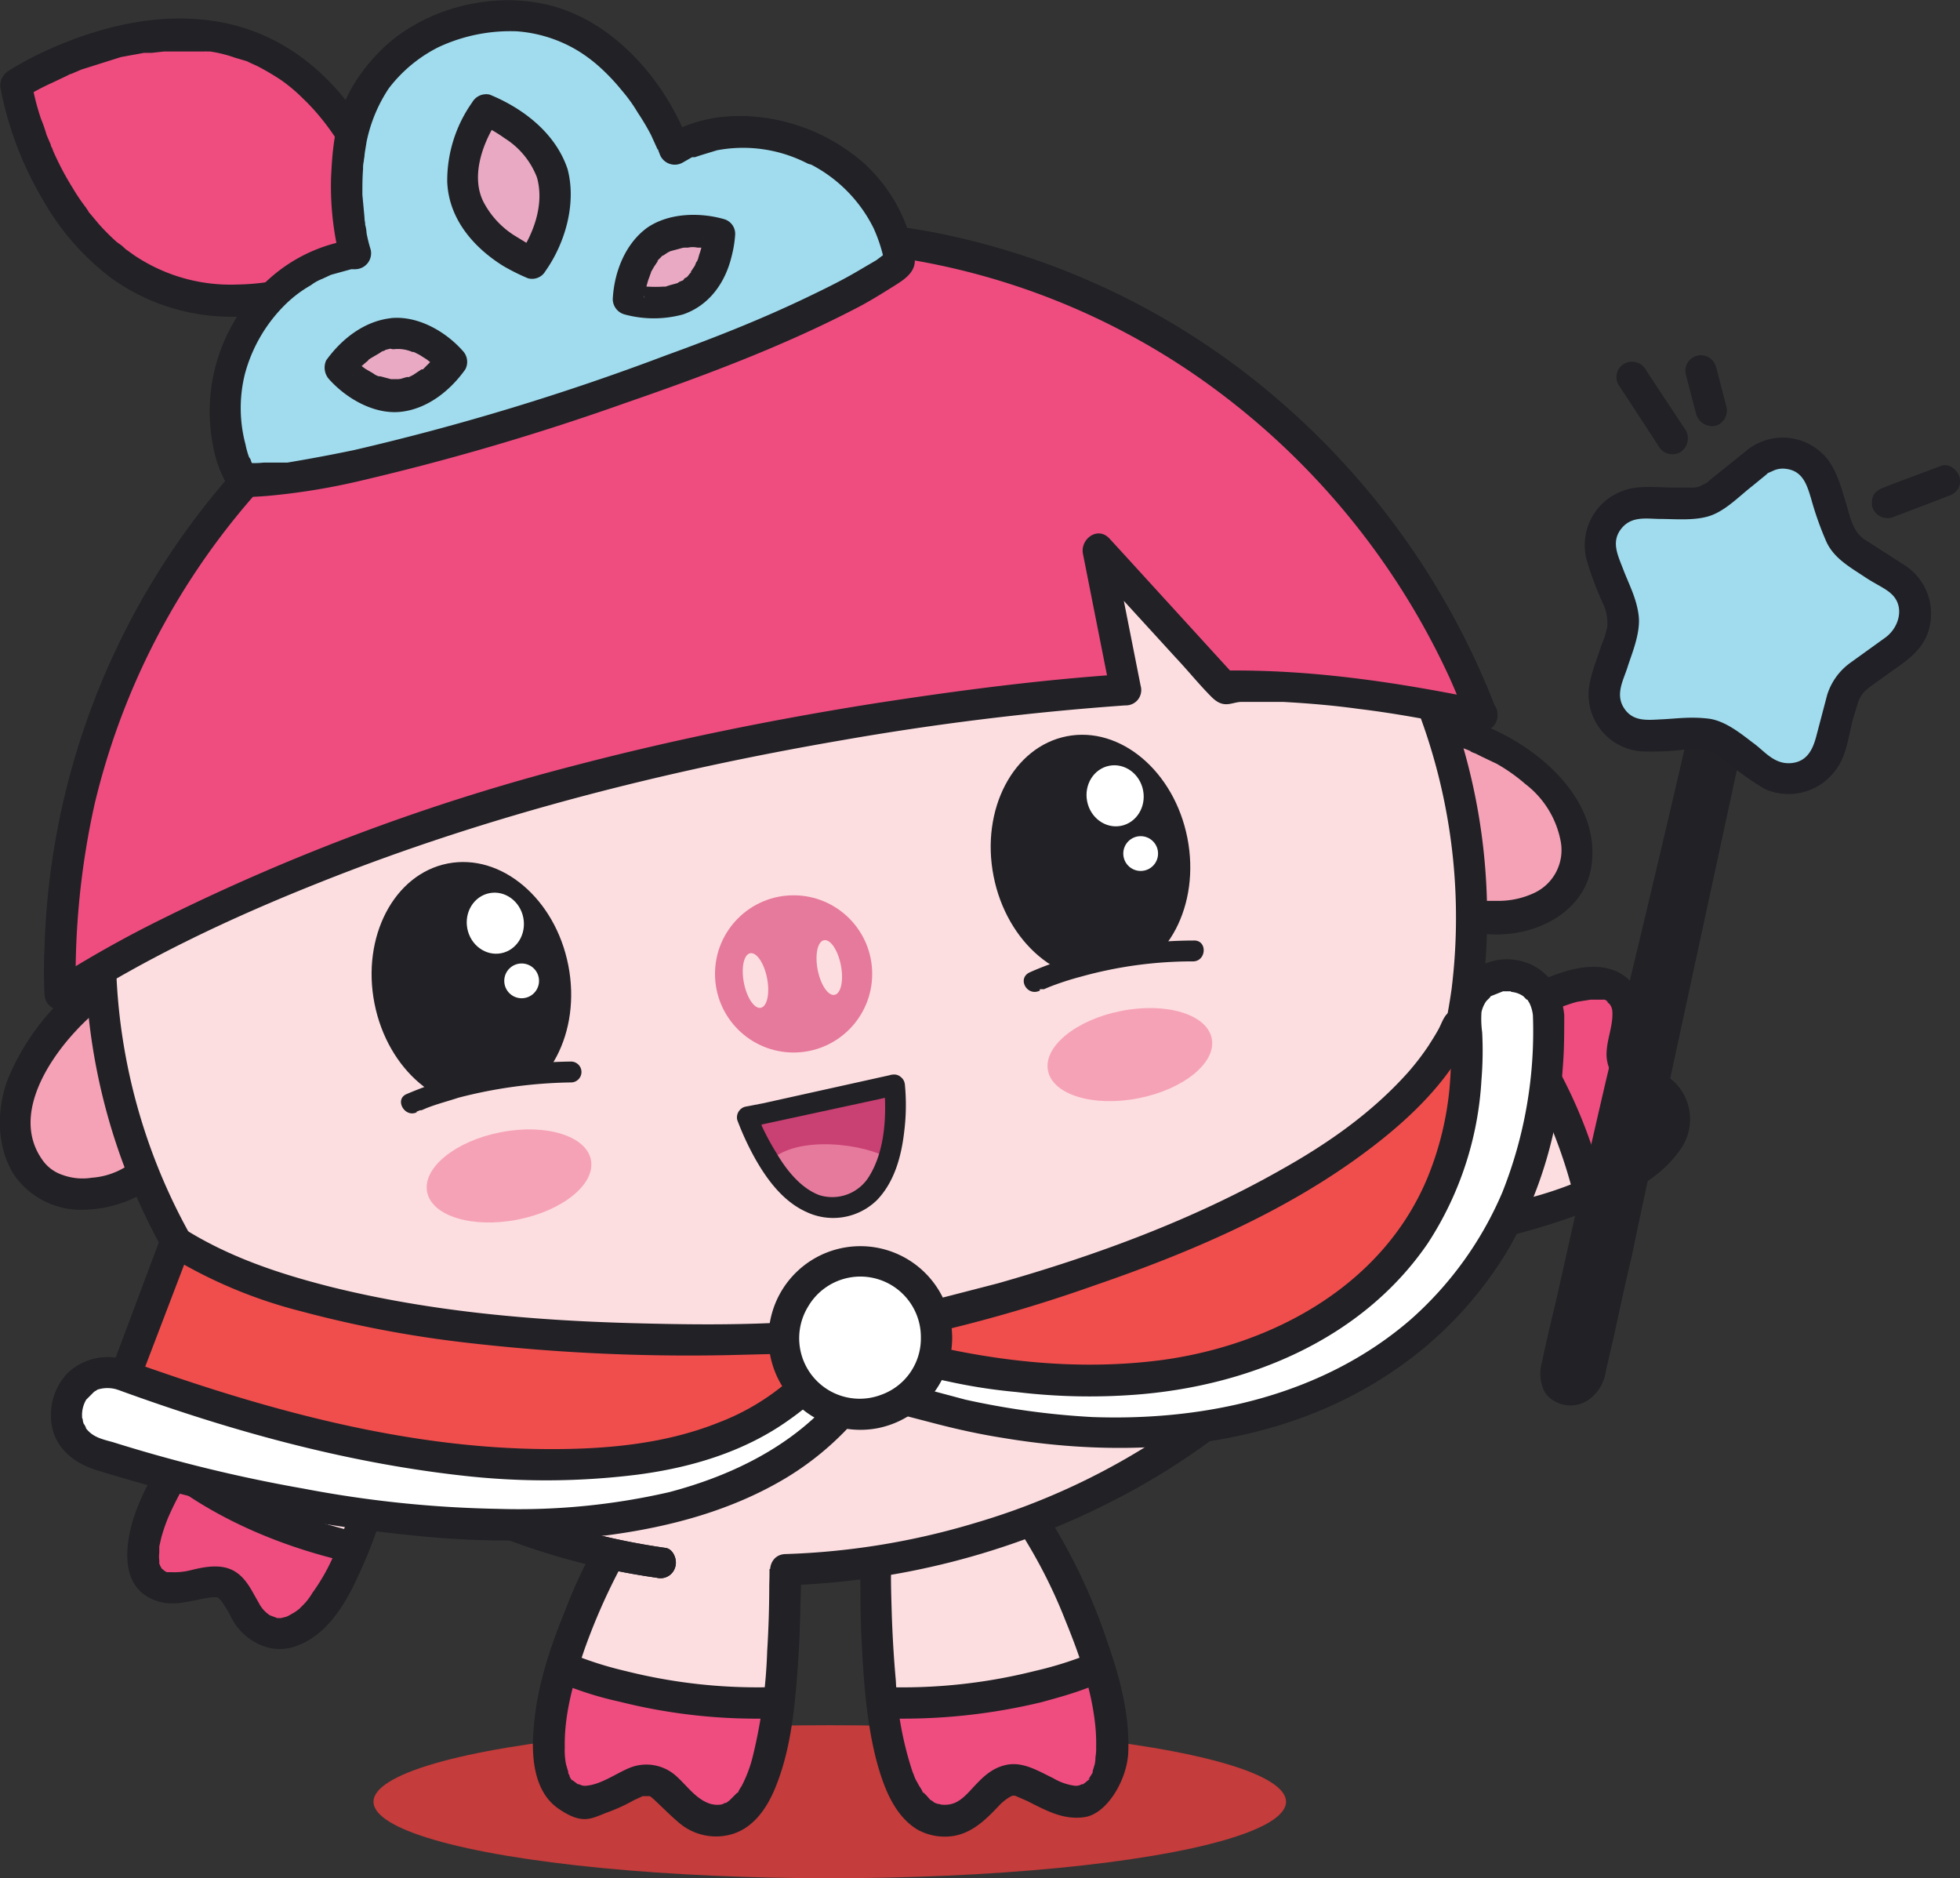 <?xml version="1.0" encoding="UTF-8"?> <svg xmlns="http://www.w3.org/2000/svg" viewBox="0 0 281.8 270"><rect x="0" y="0" width="281.8" height="270" fill="#333333" stroke="none"/><g id="Слой_2" data-name="Слой 2"><g id="Layer_1" data-name="Layer 1"><ellipse cx="119.3" cy="259" rx="65.6" ry="11" style="fill:#c43c3b"></ellipse><path d="M134.6,209.6c7.2-.8,11.9,6,14.2,9.7,10,16.7,15.2,37,7.1,39.5-3.9,1.1-8.1-3.6-10.9-2.9s-4.7,5.4-8.8,5.8c-8.4.6-10.4-15.3-10.4-37.5C125.8,218.7,127.4,210.4,134.6,209.6Z" style="fill:#fcdee0"></path><path d="M135,261.6h-1.1c-4-1.5-6.1-7.6-7.2-16.7a75.2,75.2,0,0,0,31.1-5h.1c2.5,8.1,2.8,15-.1,17.9h-.1l-.4.3-.4.3h-.2l-.8.4c-3.9,1.1-8.1-3.6-10.9-2.9s-4.7,5.4-8.8,5.8H135Z" style="fill:#ef4d7f"></path><path d="M126.7,247a84.8,84.8,0,0,0,23-2.3c2.2-.6,4.4-1.2,6.5-2l1.7-.6c.4-.2,1.7-.7.6-.3a2.3,2.3,0,0,0,1.6-2.7,2.3,2.3,0,0,0-2.8-1.6l-.7.3c1-.4.4-.2.2-.1l-1.6.6a51.7,51.7,0,0,1-6.4,1.9,78,78,0,0,1-22.1,2.3c-2.9-.1-2.8,4.4,0,4.5Z" style="fill:#212126"></path><path d="M134.6,211.9c4.6-.5,8.2,2.7,10.7,6.2a73.5,73.5,0,0,1,7.9,14.9c2,4.9,3.8,10,4.3,15.3a25.3,25.3,0,0,1,.1,2.8,7.6,7.6,0,0,1-.1,1.5,4.6,4.6,0,0,1-.1,1l-.3,1v.2l-.3.5-.2.3c-.3.5.4-.3,0,.2l-.4.3c-.3.4.3-.1-.1.1l-.4.3c-.5.3.4-.1-.2,0a1.6,1.6,0,0,1-1,.2,8.2,8.2,0,0,1-3.1-1.1c-2.1-1-4.3-2.4-6.7-1.9s-3.8,2.2-5.3,3.8-2.5,2.1-4.3,1.9c.7.1-.2-.1-.3-.1s-.6-.3-.1,0l-.4-.2c-.1-.1-.8-.6-.4-.2l-.7-.8-.4-.4h-.1a4.1,4.1,0,0,0-.5-.9l-.5-.9c-.3-.6-.2-.5-.5-1.2a48.8,48.8,0,0,1-2.4-13.1c-.3-3.3-.5-6.7-.6-10.1s-.2-6.4.1-9.6,1.7-9.3,6.4-9.9a2.3,2.3,0,0,0,2.2-2.3c0-1.1-1-2.4-2.2-2.2a10.5,10.5,0,0,0-7.1,3.5,16.2,16.2,0,0,0-3.3,7,39.4,39.4,0,0,0-.6,7.7c0,3.5,0,7,.2,10.5.3,5.7.7,11.6,2.2,17.2,1,3.6,2.5,7.6,5.8,9.6a8.1,8.1,0,0,0,5.3.9c2.7-.5,4.6-2.4,6.4-4.3a6.8,6.8,0,0,1,1.8-1.4.9.9,0,0,1,.7,0l1.6.7c2.6,1.3,5.2,2.8,8.3,2.3s5.9-5.1,6.2-9c.3-5.5-1.2-11.1-3-16.2a82.8,82.8,0,0,0-9.4-19.4c-3.4-5-8.6-9.7-15.1-9.1a2.3,2.3,0,1,0,0,4.5Z" style="fill:#212126"></path><path d="M104.1,209.6c-7.2-.8-12,6-14.2,9.7-10,16.6-15.2,37-7.1,39.5,3.9,1.1,8.1-3.6,10.9-2.9s4.7,5.4,8.8,5.8c8.3.6,10.4-15.3,10.4-37.5C112.9,218.7,111.3,210.4,104.1,209.6Z" style="fill:#fcdee0"></path><path d="M103.7,261.6h1.1c3.9-1.5,6.1-7.6,7.1-16.7a74.9,74.9,0,0,1-31-5h-.1c-2.5,8.2-2.8,15.1,0,18H81l.4.3.4.3H82l.8.4c3.9,1.1,8.1-3.6,10.9-2.9s4.7,5.4,8.8,5.8h1.2Z" style="fill:#ef4d7f"></path><path d="M111.9,242.5a77.7,77.7,0,0,1-22-2.3,50.3,50.3,0,0,1-6.3-1.9l-1.7-.6c-.1,0-.6-.2-.1,0l-.4-.2a2.3,2.3,0,0,0-2.8,1.5,2.2,2.2,0,0,0,1.6,2.8c-1.1-.4.2.1.6.3l1.7.6a48.4,48.4,0,0,0,6.5,1.9,80.8,80.8,0,0,0,22.9,2.4c2.9-.1,2.9-4.6,0-4.5Z" style="fill:#212126"></path><path d="M104.1,207.4c-6-.6-10.8,3.3-14.1,7.8a72.3,72.3,0,0,0-8.7,16.2c-2.3,5.6-4.2,11.4-4.6,17.4-.3,3.9.1,8.8,3.6,11.2s4.7,1.4,7.1.5a24.8,24.8,0,0,0,3.7-1.7l1.3-.6h.9c-.2-.1-.2,0,.1,0s3.1,3,4.7,4.2a8.2,8.2,0,0,0,6.6,1.4c3.7-.8,5.8-4.2,7-7.4,1.9-4.9,2.5-10.3,2.9-15.5s.4-7.4.5-11.1a67.8,67.8,0,0,0-.3-10.1,18,18,0,0,0-2.9-7.8,10.9,10.9,0,0,0-7.8-4.4c-1.2-.2-2.2,1.1-2.2,2.2a2.3,2.3,0,0,0,2.2,2.3c4.2.5,5.7,4.9,6.3,8.6a56.7,56.7,0,0,1,.2,7.2q0,4.8-.3,9.6a73.2,73.2,0,0,1-2,14.8,19.1,19.1,0,0,1-1.7,4.6,4.1,4.1,0,0,0-.5.9H106l-.4.4-.6.6c-.4.4.4-.2-.1.1l-.4.3-.4.2c.5-.3,0-.1-.1,0s-1,.2-.3.1a3.6,3.6,0,0,1-2.1-.3c-1.8-.8-3-2.6-4.5-3.9a6.4,6.4,0,0,0-6.5-1.1c-2,.8-4.1,2.4-6.3,2.6a1.6,1.6,0,0,1-1-.2c-.6-.1.3.3-.2,0l-.4-.3h0l-.4-.3h-.1l-.3-.5c0-.2-.1-.3-.2-.5v-.2l-.3-1a10.1,10.1,0,0,1-.2-2.5c-.1-4.8,1.3-9.6,2.8-14a87.8,87.8,0,0,1,8.6-17.7c2.6-4,6.4-8,11.6-7.5a2.3,2.3,0,1,0,0-4.5Z" style="fill:#212126"></path><path d="M21.8,167.6c-4.1,4.7-16.2,6.8-19-2.5-3.5-11.8,11.1-22.7,11.1-22.7Z" style="fill:#f6a2b6"></path><path d="M210,130.7c5.6,2.8,17.7.2,16.7-9.5-1.2-12.3-18.8-16.8-18.8-16.8Z" style="fill:#f6a2b6"></path><path d="M12.7,140.5A34.1,34.1,0,0,0,1.1,155.2c-1.6,4.3-1.6,9.5.8,13.5a11.7,11.7,0,0,0,10.2,5.2c4-.1,8.5-1.6,11.3-4.7s-1.2-5.4-3.2-3.2a10.7,10.7,0,0,1-7,3.3,8.4,8.4,0,0,1-4.2-.4,5.7,5.7,0,0,1-3-2.3c-4.2-6.1.7-13.9,4.9-18.4,1-1.1,2-2,3.1-3l1-.8h0a2.3,2.3,0,0,0,.8-3.1,2.2,2.2,0,0,0-3.1-.8Z" style="fill:#212126"></path><path d="M207.3,106.6a29.6,29.6,0,0,1,4.2,1.4c-.4-.1.5.3.6.3l1,.5,2.1,1a25,25,0,0,1,4.1,2.9,13.5,13.5,0,0,1,5.1,8.3,6.8,6.8,0,0,1-3.9,7.4,12.1,12.1,0,0,1-4.9,1.1h-2.3l-1.3-.3h-.4c-.3-.1-.3-.1-.1-.1h-.4a2.2,2.2,0,0,0-3,.8,2.3,2.3,0,0,0,.8,3.1c7.1,3.4,18.6.2,19.9-8.5s-6.2-15.9-13.6-19.4a42.2,42.2,0,0,0-6.7-2.6c-2.8-.7-4,3.6-1.2,4.4Z" style="fill:#212126"></path><path d="M201.9,158.7c11.8-12.2,27.5-21.5,31.5-15.3,1.9,3-1.1,7.7.1,9.8s5.7,2.7,6.9,6c2.6,6.9-9.8,13.6-28.7,17.6-4.1.8-13.4.7-16-4.5S199.3,161.4,201.9,158.7Z" style="fill:#fcdee0"></path><path d="M233.4,143.4c1.9,3-1.1,7.7.1,9.8s5.7,2.7,6.9,6-3,9-11.9,12.6v-.2a70.2,70.2,0,0,0-11.7-25.2C224.3,141.6,231,139.6,233.4,143.4Z" style="fill:#ef4d7f"></path><path d="M230.7,171.2a70.4,70.4,0,0,0-12.4-26.4,2.1,2.1,0,0,0-3.1,0,2.2,2.2,0,0,0,0,3.2h0l.5.7,1.2,1.7c1.1,1.7,2.2,3.6,3.2,5.4a71,71,0,0,1,6.3,16.6c.6,2.8,5,1.6,4.3-1.2Z" style="fill:#212126"></path><path d="M203.5,160.3a80,80,0,0,1,12.1-10.4c3.4-2.4,7.1-4.8,11.2-5.9l1.9-.3h1.9c.5.2-.4-.2.1,0s.6.5.3.2.6.7.3.3a1.9,1.9,0,0,1,.5,1c.2,2-.7,4-.8,5.9a5.5,5.5,0,0,0,2.9,5.3c1.2.9,3,1.4,4,2.7a1.9,1.9,0,0,1,.5.9c0,.1.2.8.1.5v.6c0,.5.1-.4,0,0a.9.9,0,0,1-.1.5c0,.2-.1.3-.1.4s.1-.3,0,0-.3.5-.4.8l-1.1,1.3a17.1,17.1,0,0,1-4,2.9,55.3,55.3,0,0,1-12.9,5.2c-2.9.8-5.7,1.5-8.6,2.1a21.9,21.9,0,0,1-4.6.4c-3.1-.1-8.8-.8-9.3-4.5-.2-1.7,1.1-3.9,2.1-5.4a45.1,45.1,0,0,1,4-4.7c2-2.1-1.2-5.3-3.2-3.2s-6.5,7.1-7.2,11.6,3.3,8.7,8,10a29.3,29.3,0,0,0,13.5-.3,91.3,91.3,0,0,0,16.8-5.4c3.7-1.7,7.6-3.9,10-7.3a7.5,7.5,0,0,0-.5-9.8c-1.5-1.5-3.8-2.1-5.1-3.5s-.3-.1-.3-.4v-.9c.1-1.2.5-2.5.7-3.8.5-4.4-2.1-7.9-6.6-8.1s-9.7,2.6-13.6,5a85,85,0,0,0-15.7,12.9C198.3,159.2,201.5,162.4,203.5,160.3Z" style="fill:#212126"></path><path d="M37.4,196c-12,12-21.1,27.8-14.8,31.7,3,1.8,7.6-1.3,9.8,0s2.7,5.6,6.1,6.8c6.9,2.5,13.4-10,17.1-29,.8-4.1.6-13.4-4.7-15.9S40.1,193.3,37.4,196Z" style="fill:#fcdee0"></path><path d="M22.6,227.7c3,1.8,7.6-1.3,9.8,0s2.7,5.6,6.1,6.8,8.9-3.2,12.4-12.1h-.2A69,69,0,0,1,25.3,211C20.6,218.6,18.7,225.3,22.6,227.7Z" style="fill:#ef4d7f"></path><path d="M51.5,220.3c-8.9-2.1-17.8-5.7-25.1-11.2-.9-.8-2.5-.2-3.1.8a2.4,2.4,0,0,0,.8,3c7.6,5.8,16.9,9.6,26.2,11.7,2.8.6,4-3.7,1.2-4.3Z" style="fill:#212126"></path><path d="M35.8,194.4a92.6,92.6,0,0,0-11.6,14.1c-2.5,3.8-5,8.2-5.7,12.7s.4,8,4.6,9.1c2.5.6,4.9-.4,7.4-.7h.8c.3.1-.3-.2.2.2l.3.3a17.6,17.6,0,0,1,1.4,2.3,8.4,8.4,0,0,0,5.2,4.4,6.9,6.9,0,0,0,4.5-.3c3.6-1.4,6-4.8,7.7-8.1a73,73,0,0,0,5.7-15.6c1.2-4.8,2.3-9.6,1.7-14.5s-2.9-10.9-8.6-11.4-10.2,4.1-13.6,7.5,1.1,5.2,3.2,3.2,5.7-5.7,9.3-6.2a3.5,3.5,0,0,1,3.3,1.6,10.8,10.8,0,0,1,1.8,5c.7,4.2,0,7.4-1,11.4A72.9,72.9,0,0,1,47.8,224a28.2,28.2,0,0,1-2.9,5,8.3,8.3,0,0,1-1.2,1.6l-.7.7-.4.3h0l-.3.2-.7.4-.4.2-.8.2H40c-.6,0,.2.1-.4-.1l-.8-.3a4.6,4.6,0,0,1-1.6-1.8c-1-1.7-1.8-3.6-3.6-4.6s-4.1-.6-6.1-.1a9.6,9.6,0,0,1-2.9.3H24c-.1,0-.8-.5-.3-.1s-.3-.3-.4-.4,0,0,0,.1l-.2-.4c-.1-.1-.2-.5,0,0s-.1-.3-.2-.4v-.5a4.1,4.1,0,0,1,0-1.1v-.9l.3-1.3a24.7,24.7,0,0,1,1-2.9,45.5,45.5,0,0,1,3.5-6.5A76.1,76.1,0,0,1,39,197.6C41,195.5,37.9,192.3,35.8,194.4Z" style="fill:#212126"></path><ellipse cx="112.9" cy="134.2" rx="98.8" ry="91.1" transform="translate(-23.7 24.2) rotate(-11.1)" style="fill:#fcdee0"></ellipse><path d="M95.6,222.5A99,99,0,0,1,51,204.3a2.3,2.3,0,0,0-3.1.8,2.5,2.5,0,0,0,.8,3.1,101.5,101.5,0,0,0,45.7,18.6,2.2,2.2,0,0,0,2.7-1.6c.3-1-.3-2.6-1.5-2.7Z" style="fill:#212126"></path><path d="M2.3,12.2s8.2,48.8,55.4,24C43.6-15.2,2.3,12.2,2.3,12.2Z" style="fill:#ef4d7f"></path><circle cx="114.1" cy="140" r="11.3" style="fill:#e67a9c"></circle><ellipse cx="109" cy="141" rx="1.7" ry="4" transform="matrix(0.98, -0.19, 0.19, 0.98, -24.99, 23.48)" style="fill:#fcdee0"></ellipse><ellipse cx="119.3" cy="139" rx="1.7" ry="4" transform="translate(-24.4 25.4) rotate(-11)" style="fill:#fcdee0"></ellipse><path d="M39.4,194a84.1,84.1,0,0,1-22.1-67.9c3.1-23.1,15.9-44,33.9-58.5a104.5,104.5,0,0,1,78.5-21.7c22.2,3,43.2,13.4,58.2,30.1a83.6,83.6,0,0,1,20.8,66.2,91.2,91.2,0,0,1-2.1,10.4c-.7,2.8,3.6,4,4.4,1.2a87.8,87.8,0,0,0-14.5-74.4c-13.7-18.3-33.9-30.9-56.1-36.1A108.7,108.7,0,0,0,55.8,58.7c-20.4,13.7-36,34.6-41.4,58.7a87.9,87.9,0,0,0,15.5,72.2q3,3.9,6.3,7.5c2,2.1,5.2-1,3.2-3.1Z" style="fill:#212126"></path><path d="M95.6,222.5A99,99,0,0,1,51,204.3a2.3,2.3,0,0,0-3.1.8,2.5,2.5,0,0,0,.8,3.1,101.5,101.5,0,0,0,45.7,18.6,2.2,2.2,0,0,0,2.7-1.6c.3-1-.3-2.6-1.5-2.7Z" style="fill:#212126"></path><path d="M213.1,102.8c-7.2-1.4-20.3-4.4-37.3-4.2L157.9,79l3.9,20.2a418,418,0,0,0-54.1,7.4c-55.6,10.9-88.5,29.6-99.1,36.3h0A106,106,0,0,1,51.7,54.3a102,102,0,0,1,28.7-15,111,111,0,0,1,13.5-3.5A93.1,93.1,0,0,1,107.7,34h0a101.7,101.7,0,0,1,32.2,3C172.7,45.3,200.6,70.1,213.1,102.8Z" style="fill:#ef4d7f"></path><path d="M213.7,100.7c-12.6-2.6-25.1-4.5-37.9-4.3l1.6.6L161.7,79.8l-2.2-2.4c-1.7-1.8-4.2.1-3.8,2.2l4,20.2,2.1-2.9c-12.2.8-24.4,2.4-36.6,4.3-14.4,2.3-28.7,5.2-42.8,8.9a304.5,304.5,0,0,0-59.1,22A163.7,163.7,0,0,0,7.5,141l3.4,1.9a114,114,0,0,1,2.7-27.3A103.6,103.6,0,0,1,124.8,36.5a102.1,102.1,0,0,1,50.9,20.2,107.4,107.4,0,0,1,32.7,40.7c.9,2,1.7,4,2.5,6a2.2,2.2,0,0,0,2.8,1.6,2.2,2.2,0,0,0,1.5-2.8,111.3,111.3,0,0,0-31.5-44.8,107.1,107.1,0,0,0-50-24.1A107.9,107.9,0,0,0,6.4,136.2c-.1,2.2-.1,4.5,0,6.7a2.3,2.3,0,0,0,3.4,2c11.3-7.3,23.7-13.1,36.3-18.1,24.1-9.6,49.4-16,75-20.4a400.1,400.1,0,0,1,40.7-5,2.2,2.2,0,0,0,2.2-2.8l-4-20.2-3.7,2.2,12.8,14c1.7,1.8,3.3,3.8,5.1,5.6s2.9.7,4.3.7h6c3.6.2,7.2.5,10.8,1,5.8.7,11.5,1.8,17.2,3C215.3,105.6,216.5,101.3,213.7,100.7Z" style="fill:#212126"></path><path d="M.1,12.8a49.7,49.7,0,0,0,6,15.8,36.8,36.8,0,0,0,9.8,11.3A29.5,29.5,0,0,0,32,45.5c9.4.4,18.6-3,26.8-7.3a2.4,2.4,0,0,0,1.1-2.6C56.1,22,48.4,7.4,33.6,3.6c-9.1-2.3-18.7-.1-27,3.7a46.3,46.3,0,0,0-5.4,2.9c-2.4,1.6-.2,5.5,2.2,3.9a32.3,32.3,0,0,1,4.1-2.2l2.1-1,.6-.3c.4-.2-.4.2.1,0l1.4-.6,5.7-1.8,3.3-.6h1.1l1.8-.2h6c.4.1-.5-.1.1,0h.5a19,19,0,0,1,3.6.9l1.7.5.4.2,1.1.5a37.9,37.9,0,0,1,3.4,2,23.8,23.8,0,0,1,3.1,2.6c6.2,5.9,9.7,14.4,12,22.6l1-2.5c-6.9,3.6-14.7,6.6-22.4,6.7a24.8,24.8,0,0,1-14.8-4.2l-1.4-1c.4.3-.3-.3-.4-.4l-.7-.5a31.9,31.9,0,0,1-2.6-2.6l-1-1.2-.6-.7c.4.4-.1-.2-.2-.4a27.5,27.5,0,0,1-1.9-2.8,41.4,41.4,0,0,1-2.9-5.5c0-.1-.3-.8-.2-.4s-.1-.3-.1-.4l-.6-1.4a20.9,20.9,0,0,0-.8-2.3,35.3,35.3,0,0,1-1.4-5.6A2.3,2.3,0,0,0,1.7,10,2.4,2.4,0,0,0,.1,12.8Z" style="fill:#212126"></path><ellipse cx="67.8" cy="141.5" rx="14.2" ry="17.7" transform="translate(-26 15.7) rotate(-11.1)" style="fill:#212126"></ellipse><ellipse cx="73.2" cy="169.1" rx="12" ry="6.4" transform="translate(-31.2 17.2) rotate(-11.1)" style="fill:#f6a2b6"></ellipse><ellipse cx="71.2" cy="132.7" rx="4.1" ry="4.4" transform="translate(-24.2 16.2) rotate(-11.1)" style="fill:#fff"></ellipse><circle cx="75" cy="141" r="2.5" style="fill:#fff"></circle><rect x="56.5" y="154.9" width="31.4" height="7.6" transform="translate(-29.2 16.8) rotate(-11.1)" style="fill:#fcdee0"></rect><path d="M59.2,158.5s9.2-4.4,22.9-4.5" style="fill:#c7a9d0"></path><path d="M59.9,159.8l.5-.2h.2l.7-.3c1.5-.6,3.1-1,4.6-1.5a68,68,0,0,1,16.2-2.2,1.5,1.5,0,0,0,0-3,69.6,69.6,0,0,0-17,2.3,59.8,59.8,0,0,0-6.7,2.4c-1.7.8-.2,3.4,1.5,2.6Z" style="fill:#212126"></path><ellipse cx="156.8" cy="123.2" rx="14.2" ry="17.7" transform="translate(-20.8 32.5) rotate(-11.1)" style="fill:#212126"></ellipse><circle cx="164" cy="122.7" r="2.5" style="fill:#fff"></circle><ellipse cx="162.4" cy="151.6" rx="12" ry="6.4" transform="translate(-26.1 34.1) rotate(-11.1)" style="fill:#f6a2b6"></ellipse><ellipse cx="160.3" cy="114.4" rx="4.1" ry="4.4" transform="translate(-19 33) rotate(-11.1)" style="fill:#fff"></ellipse><rect x="145.7" y="137.4" width="31.4" height="7.6" transform="translate(-24.1 33.7) rotate(-11.1)" style="fill:#fcdee0"></rect><path d="M148.7,140.9a58.3,58.3,0,0,1,22.9-4.4" style="fill:#c7a9d0"></path><path d="M149.5,142.2h.4c.3-.2-.2,0-.1,0h.3l.7-.3a41.1,41.1,0,0,1,4.6-1.5,59.7,59.7,0,0,1,16.2-2.2c1.9-.1,2-3.1,0-3a65.7,65.7,0,0,0-17,2.3,39.7,39.7,0,0,0-6.6,2.3c-1.8.9-.3,3.5,1.5,2.6Z" style="fill:#212126"></path><path d="M200.6,168.5a96.1,96.1,0,0,1-24.2,31,99.6,99.6,0,0,1-36.1,19.4,106.1,106.1,0,0,1-27.4,4.5c-2.9.1-2.9,4.6,0,4.5a110.3,110.3,0,0,0,46.4-11.8,100.4,100.4,0,0,0,45.2-45.3c1.3-2.6-2.6-4.9-3.9-2.3Z" style="fill:#212126"></path><path d="M118.2,21.4c-11.3-5.7-20.2,0-20.2,0S89.2-2.8,67.6,3.2C44.4,9.5,52.1,36.7,52.1,36.7s-10.6.8-16.2,12.1,0,20.3,0,20.3c15.4,1.3,82.8-21.1,94.5-31.5C130.4,37.6,129.6,27.1,118.2,21.4Z" style="fill:#a0dced"></path><path d="M118.3,19.5c-6.7-3.3-15.8-4.2-22.5,0l3.3,1.3C95.7,11.4,87.6,2.1,77.3.4,69.3-1,60,1.7,54.3,7.7S47.9,19,47.6,25.5a42.7,42.7,0,0,0,1.3,11.8l2.2-2.9A22.8,22.8,0,0,0,38.8,40a25.5,25.5,0,0,0-8.2,23.9,17.2,17.2,0,0,0,2.3,6.2c1,1.7,3.7,1.3,5.4,1.2a95,95,0,0,0,14-2.3A353.9,353.9,0,0,0,90,57.9c11.3-3.9,22.8-8.2,33.5-13.8,1.7-.9,3.3-1.9,4.9-2.9s3.4-2.1,3.1-4.2a23.1,23.1,0,0,0-7.7-13.9,29,29,0,0,0-5.5-3.6c-2.5-1.3-4.8,2.6-2.2,3.9a20.6,20.6,0,0,1,9.5,9.4,22.5,22.5,0,0,1,1.3,3.7c.1.4.1.8.2,1.2s0-.6,0-.1l.7-1.5-.5.3c-.5.4.1,0-.1.1l-1.2.9-2.9,1.7c-2.4,1.4-4.9,2.6-7.4,3.8-6.5,3.1-13.1,5.7-20,8.2A350.3,350.3,0,0,1,50.9,64.7q-4.8,1-9.6,1.8H37.9a15,15,0,0,1-3,0l1.9,1.1-.6-1.1c-.1-.1-.1-.3-.2-.5s.1.4,0,0l-.2-.3a12.1,12.1,0,0,1-.5-1.8,20.3,20.3,0,0,1-.1-10.1,22,22,0,0,1,6-10.2,17.7,17.7,0,0,1,3.5-2.6,6.5,6.5,0,0,1,1.6-.9l1.3-.6,2.9-.8H51c-.5.1,0,0,.1,0a2.3,2.3,0,0,0,2.2-2.8,21,21,0,0,1-.6-2.4,5,5,0,0,0-.2-1.2,2,2,0,0,0-.1-.7c.1.8,0-.2,0-.4L52.1,28c0-1.2,0-2.5.1-3.7a4.1,4.1,0,0,1,.1-1.1,5.6,5.6,0,0,1,.1-.7c0-.4.2-1.4.3-2.1a21.7,21.7,0,0,1,3.2-7.7A20.6,20.6,0,0,1,63,6.8,24.4,24.4,0,0,1,74.3,4.5a19.8,19.8,0,0,1,8.8,2.8,21.9,21.9,0,0,1,3.3,2.5,30,30,0,0,1,3,3.2,22.1,22.1,0,0,1,2.3,3.2,33.7,33.7,0,0,1,1.9,3.2l1,2.2c.2.5-.2-.5,0-.1s.1.2.1.3.1.1.1.2a2.3,2.3,0,0,0,3.3,1.4l1.4-.8h.4l.9-.3,2.3-.7a20.2,20.2,0,0,1,13,1.9C118.7,24.6,121,20.8,118.3,19.5Z" style="fill:#212126"></path><path d="M79.4,24.9c1.8,6.1-2.9,12.9-2.9,12.9s-7.7-3-9.6-9.1,2.9-12.9,2.9-12.9S77.5,18.9,79.4,24.9Z" style="fill:#e9a9c3"></path><path d="M77.2,25.5c1.1,3.9-.5,8.1-2.6,11.2l2.5-1c-.3-.2.7.3.1,0l-.7-.3L74.2,34a12.6,12.6,0,0,1-4.7-5c-1.9-3.8,0-8.8,2.3-12.1L69.2,18c.4.1-.7-.4-.1-.1l.9.4a22.6,22.6,0,0,1,2.6,1.6,11.5,11.5,0,0,1,4.6,5.6c.9,2.8,5.2,1.6,4.4-1.2-1.7-5.1-6.3-8.7-11.2-10.7a2.3,2.3,0,0,0-2.5,1.1,19.5,19.5,0,0,0-3.6,11.4c.2,5.3,3.7,9.4,8,12.1A30.2,30.2,0,0,0,75.9,40a2.2,2.2,0,0,0,2.5-1c2.9-4.1,4.5-9.8,3.2-14.7C80.8,21.6,76.4,22.7,77.2,25.5Z" style="fill:#212126"></path><path d="M56.6,47.9c4.5-.3,8.3,4.1,8.3,4.1s-3.3,4.7-7.7,5-8.3-4.1-8.3-4.1S52.2,48.2,56.6,47.9Z" style="fill:#e9a9c3"></path><path d="M56.6,50.2a5.3,5.3,0,0,1,2.7.4h.2l.8.4,1.1.7.5.4H62l.7.6.6.6L63,50.8c-.1.1-.1.1-.1.2s.4-.5.1-.2-.2.2-.2.3l-1.5,1.5-.5.5h-.2l-1.2.8-.6.3c-.1.1-.1.1.1,0h-.4l-.7.2c-.1.1-.9.1-.4.1H56.2l-1.5-.4h-.2a2,2,0,0,1-.8-.4l-1.2-.7-.4-.3c-.3-.2-.2-.2,0,0l-.3-.2-.7-.6-.6-.7.3,2.8.2-.2c.1-.3-.5.5-.2.1a.2.2,0,0,0,.2-.2,12.1,12.1,0,0,1,1.6-1.6c.1-.1.3-.2.4-.4h0l.3-.2,1.2-.7.6-.4c-.4.2.3,0,.3-.1l.8-.2h.4c-.3.1-.2.1,0,.1a2.4,2.4,0,0,0,2.3-2.3,2.3,2.3,0,0,0-2.3-2.2c-4,.3-7.4,2.9-9.7,6.1a2.5,2.5,0,0,0,.4,2.7c2.5,2.8,6.5,5.1,10.3,4.7s7.1-3,9.3-6.1a2.3,2.3,0,0,0-.4-2.7c-2.4-2.7-6.2-4.9-9.9-4.7a2.2,2.2,0,0,0-2.2,2.2A2.3,2.3,0,0,0,56.6,50.2Z" style="fill:#212126"></path><path d="M94.3,34.7c3.6-2.5,9.2-.9,9.2-.9s-.3,5.8-4,8.3-9.1,1-9.1,1S90.7,37.3,94.3,34.7Z" style="fill:#e9a9c3"></path><path d="M95.4,36.7l.6-.4.4-.2c.3-.2-.3.1,0,0l1.5-.4c.2-.1.8-.1.2-.1h.8a3.3,3.3,0,0,1,1.4,0h1.2c-.2,0-.6-.1-.2-.1h.7l.9.3-1.7-2.2v.5c-.1.5.1-.6,0,0s-.1.5-.2.8a12.1,12.1,0,0,1-.5,1.8c0,.1-.1.3-.1.4s-.3.6-.1.3-.1.2-.2.3l-.2.5-.6.9h.1l-.2.2-.4.5-.5.3c.3-.3.1,0-.1.2l-.5.2-.3.2c-.3.2.3-.1,0,0l-1.1.3-.6.2h-.3a17.7,17.7,0,0,1-2.3,0h-.7s.5.1.2.1l-.9-.2-.7-.2,1.6,2.2v-.5c.1-.1.1-.1.1-.2s-.1.6-.1.4.3-1.5.5-2.2.3-.8.4-1.2,0-.1,0,0,.1-.2.1-.3l.4-.7.4-.6.2-.3h-.1l.6-.6.2-.3c.4-.3-.3.3.1,0a2.3,2.3,0,0,0,.8-3.1,2.4,2.4,0,0,0-3.1-.8c-3.2,2.3-4.8,6.4-5,10.3a2.3,2.3,0,0,0,1.7,2.2,16,16,0,0,0,8.4,0c3.8-1.3,6.1-4.6,7-8.4a16.7,16.7,0,0,0,.5-3.1,2.2,2.2,0,0,0-1.6-2.2c-3.5-1-7.9-.9-11,1.2a2.4,2.4,0,0,0-.8,3.1A2.4,2.4,0,0,0,95.4,36.7Z" style="fill:#212126"></path><path d="M128.6,155.9l-21.1,4.7s5,14.8,13.9,12.9S128.6,155.9,128.6,155.9Z" style="fill:#c94072"></path><path d="M127.7,166.5c-.4,1.2-1.7,5.9-6.3,7s-7.6-1.6-10.8-6.5C114.5,163,124.5,164.5,127.7,166.5Z" style="fill:#e67a9c"></path><path d="M128.2,154.5l-18.5,4.1-2.6.5A1.6,1.6,0,0,0,106,161a40.5,40.5,0,0,0,2.6,5.6c1.7,3,4,6.1,7.3,7.6a9,9,0,0,0,10.2-1.7c2.5-2.6,3.5-6.3,3.9-9.8a30.8,30.8,0,0,0,.1-6.8c-.2-1.9-3.2-1.9-3,0,.4,4.3.2,9.5-2.2,13.3a6.2,6.2,0,0,1-7.1,2.6c-2.7-1-4.8-3.7-6.2-6.1a37.2,37.2,0,0,1-2.1-3.9c0-.2-.1-.3-.1-.4s-.1-.1-.1-.2-.1-.3-.2-.5l-.2-.5-1,1.8,18.5-4,2.6-.6C130.9,157,130.1,154.1,128.2,154.5Z" style="fill:#212126"></path><path d="M112.7,192.3s-60.8,3.4-87.4-13.8l-8.6,22.8s71.2,28.2,102.6,1.1" style="fill:#f04e4c"></path><path d="M245.7,95.9c-7.7,33.9-12.5,52.2-20.1,86.1l-3.3,14.5c-1.2,5.6,6.5,6.6,7.7,1,7.7-33.9,20.8-95.6,21.9-100.4s-5-6.9-6.2-1.2Z" style="fill:#212126"></path><path d="M244.9,95.7c-4.4,19.8-9.2,39.5-13.9,59.2-2.5,10.7-4.9,21.5-7.3,32.2-.7,2.9-1.4,5.8-2,8.7a5.9,5.9,0,0,0,.5,4.5,4.6,4.6,0,0,0,6.5.7,6.2,6.2,0,0,0,2.2-4l1.2-5.2c.8-3.7,1.6-7.4,2.5-11.2,1.7-8.2,3.5-16.4,5.3-24.5l9.6-44.4c.9-4.1,1.7-8.3,2.6-12.5a11.9,11.9,0,0,0,.6-4.2c-.3-2.6-2.9-4.5-5.3-3a5.4,5.4,0,0,0-2.5,3.7.8.8,0,0,0,1.5.4c.3-1.4,1.1-3,2.7-3.2s2.1,1.3,2.2,2.5a20.8,20.8,0,0,1-.6,3.6c-.9,3.9-1.7,7.8-2.5,11.7-3,13.5-5.9,27.1-8.8,40.7s-6.4,29.5-9.7,44.3c-.3,1.4-.6,3.1-1.8,4.1a3.5,3.5,0,0,1-3.4.4A2.8,2.8,0,0,1,223,197c.4-2.7,1.2-5.4,1.8-8,2.3-10.3,4.6-20.6,7-30.9,4.3-18,8.7-36,12.8-54l1.8-8C246.6,95.1,245.1,94.7,244.9,95.7Z" style="fill:#212126"></path><path d="M112.7,190.1c-7.3.4-14.6.3-21.9.1-14.5-.4-29.1-1.7-43.2-5.2-7.5-1.9-14.7-4.3-21.2-8.4a2.2,2.2,0,0,0-3.3,1.3l-7.5,20-1.1,2.8c-.5,1.2.5,2.4,1.6,2.8a199.4,199.4,0,0,0,26.3,8c17,4.1,35.1,6.6,52.5,3.8,9.5-1.5,18.7-5,26-11.3a2.3,2.3,0,1,0-3.2-3.2c-12.6,10.9-31.1,12-47.2,10.8s-29.9-4.7-44.3-9.3c-3-1-6-2-8.9-3.2l1.5,2.8L26.4,182l1.1-2.9-3.4,1.3a68.8,68.8,0,0,0,19.2,8.1,163.7,163.7,0,0,0,22.8,4.4,277.3,277.3,0,0,0,38.6,1.9l8-.2c2.8-.2,2.9-4.7,0-4.5Z" style="fill:#212126"></path><path d="M17.5,197.7c23.9,8.6,54.9,16.6,80,11,8.5-2,16.4-6.2,21.7-13.1a3,3,0,0,1,4.3-.6,3.1,3.1,0,0,1,.6,4.1,40.7,40.7,0,0,1-10.9,10.6c-12.6,8.2-28.2,9.8-42.8,9.5-19.3-.6-38.3-4.6-56.6-10.2-7.7-2.7-4-13.8,3.7-11.3Z" style="fill:#fff"></path><path d="M131.6,199.9s43.3,6.9,65.1-5.6c26-15,20-48,20-48l-7,1c-13,28-75,41.8-75,41.8" style="fill:#f04e4c"></path><path d="M131,202.1c5.2.8,10.6,1.3,15.8,1.6a135.4,135.4,0,0,0,31.8-1.2c10.9-1.8,21.4-5.8,29-14.1s10.2-16.5,11.4-26.2a59.9,59.9,0,0,0,.5-10.4,38,38,0,0,0-.6-5.8.4.4,0,0,0-.1-.3c-.2-1.3-1.6-1.7-2.7-1.6l-3.7.6a10.7,10.7,0,0,0-3.9.7c-.9.5-1.2,1.7-1.7,2.6s-.9,1.5-1.4,2.3a36.8,36.8,0,0,1-3,3.9c-5.2,5.8-11.5,10.2-18.3,14-12.7,7.2-26.6,12.3-40.7,16.3l-9.3,2.4c-2.9.7-1.7,5,1.2,4.4a213.1,213.1,0,0,0,22-6.5c13.7-4.7,27.6-10.6,39.3-19.4,6-4.5,11.8-10,15-16.9l-1.3,1,7-1-2.8-1.6c.1.3.2,1.3.1.4a24.5,24.5,0,0,1,.2,2.7,52.5,52.5,0,0,1-2.1,20.6,38.8,38.8,0,0,1-6.3,12.3c-6.3,8.3-15.7,12.6-25.7,14.7s-20.5,2.2-30.8,1.8c-4-.2-7.9-.5-11.9-.9l-3.9-.5h-.4c-.2,0,.6.1.2.1h-1.7a2.2,2.2,0,0,0-2.7,1.6,2.3,2.3,0,0,0,1.5,2.8Z" style="fill:#212126"></path><path d="M222.6,146.1c1,38.7-27.5,61.2-64.7,59.9a116.3,116.3,0,0,1-31.1-5.8,3,3,0,0,1-1.9-3.8,3,3,0,0,1,3.6-2,102.5,102.5,0,0,0,29.5,4.1c31.3-.3,55.3-19,52.7-51.9a6,6,0,1,1,11.9-.5Z" style="fill:#fff"></path><path d="M17,199.8c15.9,5.8,32.4,10.4,49.3,12.3a106.2,106.2,0,0,0,25.2-.1c7.8-1,15.6-3.3,22.1-8a40.2,40.2,0,0,0,4.5-3.7l2-2.2c.4-.5.8-1.4,1.4-1.5a.9.9,0,0,1,.8.4c.3.5-.2,1-.5,1.4a35,35,0,0,1-3.9,4.6c-5.9,5.8-13.7,9.4-21.7,11.5a96.5,96.5,0,0,1-24.6,2.4A164,164,0,0,1,43.7,214a216.1,216.1,0,0,1-27.5-6.7c-1.5-.4-2.7-.7-3.6-1.7s-.1-.1-.2-.3-.4-.8-.3-.5a1.9,1.9,0,0,1-.2-.7c-.1-.5-.1,0-.1-.5a4.3,4.3,0,0,1,.6-2.4l.8-.8.3-.3c.1-.1.7-.4.4-.3a4.7,4.7,0,0,1,3.1,0c2.7.9,3.9-3.5,1.1-4.3a8.4,8.4,0,0,0-8.4,1.9,8.8,8.8,0,0,0-2.2,7.8c.7,3.3,3.5,5.3,6.6,6.2,4.9,1.5,9.9,2.9,14.9,4.1a219.1,219.1,0,0,0,30.2,5.2,132,132,0,0,0,28.1,0c9.1-1.2,18-3.6,25.8-8.3a42.3,42.3,0,0,0,10.4-8.9c1.4-1.7,3.3-3.6,3.4-6a5.2,5.2,0,0,0-3.4-5,5.3,5.3,0,0,0-5.7,1.2,60.2,60.2,0,0,1-4.2,4.6,33.7,33.7,0,0,1-10.3,6.2c-8,3.2-16.8,3.9-25.4,3.8-18.3-.2-36.4-4.8-53.7-10.7l-6.1-2.1a2.3,2.3,0,0,0-2.7,1.6A2.2,2.2,0,0,0,17,199.8Z" style="fill:#212126"></path><path d="M220.4,146.1a62.6,62.6,0,0,1-4.4,25.3,51.1,51.1,0,0,1-13.2,18.3c-12.6,10.9-29.5,14.6-45.8,14a112.2,112.2,0,0,1-18.2-2.5l-9-2.4c-.6-.2-2.5-.4-2.8-1.2a.7.7,0,0,1,.6-1c.4-.2,1.3.3,1.8.4l2.3.6,4.7,1a78.3,78.3,0,0,0,9.7,1.5,87.7,87.7,0,0,0,17,.4c16.3-1.2,32.7-7.9,42.2-21.8a47.9,47.9,0,0,0,7.7-23.5,51.2,51.2,0,0,0,.1-6.8,14.3,14.3,0,0,1-.1-2.9,4.3,4.3,0,0,1,.7-1.6c.2-.3-.4.4.1-.1l.3-.3c.4-.4,0-.2.5-.4l1.5-.6h1.3c-.1,0-.4,0,0,.1a3.5,3.5,0,0,1,1.6.6c.5.4-.3-.3.2.2l.3.3h.1l.3.5a5.3,5.3,0,0,1,.5,1.8,2.2,2.2,0,0,0,2.2,2.2,2.2,2.2,0,0,0,2.3-2.2c-.3-4-2.9-7.4-7-8a8.2,8.2,0,0,0-8.8,4.9c-.9,2.1-.5,4.2-.5,6.4a57.7,57.7,0,0,1-.2,7.2,44.9,44.9,0,0,1-3,12.4c-6.3,15.7-22.2,24.4-38.3,26.6-12.1,1.6-24.4.2-36.1-2.8a9.4,9.4,0,0,0-4.4-.6,5.2,5.2,0,0,0-1.3,9.8,38.1,38.1,0,0,0,4.4,1.5l5,1.3c3.1.8,6.3,1.5,9.5,2,19.1,3.2,39.8,1.5,56.1-9.6a55.2,55.2,0,0,0,16.9-18.1,61.1,61.1,0,0,0,7.5-25.7c.2-2.4.2-4.9.2-7.3S220.3,143.2,220.4,146.1Z" style="fill:#212126"></path><circle cx="123.7" cy="192.3" r="11" style="fill:#fff"></circle><path d="M132.4,192.3a8.6,8.6,0,0,1-5.7,8.2,8.7,8.7,0,0,1-10.5-12.7,8.7,8.7,0,0,1,16.2,4.5c.1,2.9,4.6,2.9,4.5,0a13.2,13.2,0,1,0-10.7,13,13.3,13.3,0,0,0,10.7-13C137,189.4,132.5,189.4,132.4,192.3Z" style="fill:#212126"></path><path d="M264.9,100.5l-1.9,7a6,6,0,0,1-9.3,3.3l-5.8-4.3a5.7,5.7,0,0,0-3.8-1.1l-7.2.4a6,6,0,0,1-6-7.8l2.2-6.8a5.8,5.8,0,0,0-.1-4.1l-2.5-6.6a5.9,5.9,0,0,1,5.5-8.2h7.2A5.8,5.8,0,0,0,247,71l5.6-4.5a5.9,5.9,0,0,1,9.4,2.8l2.2,6.8a6,6,0,0,0,2.5,3.2l6,3.9A5.9,5.9,0,0,1,273,93l-5.9,4.2A5.7,5.7,0,0,0,264.9,100.5Z" style="fill:#a0dced"></path><path d="M262.7,99.9l-1.5,5.7c-.5,2-1.3,3.9-3.7,4.1s-3.8-1.7-5.3-2.8-4-3.3-6.6-3.6-4.5,0-6.6.1-4.2.4-5.5-1.6-.1-4,.5-5.9,1.9-4.9,1.6-7.4-1.4-4.5-2.2-6.6-1.8-4-.3-5.9,3.7-1.4,5.7-1.4,5,.3,7.2-.5,4.1-2.8,5.9-4.2l2.2-1.8c.1-.1-.4.2.1-.1l.9-.4a3.3,3.3,0,0,1,1.7-.2c2.4.3,3,2.3,3.6,4.3a45.7,45.7,0,0,0,2.2,6.2c1.1,2.4,3.5,3.7,5.6,5.1s3.9,1.9,4.6,3.6-.1,3.9-1.8,5.1l-5,3.6a9,9,0,0,0-3.3,4.6c-.8,2.8,3.5,4,4.4,1.2a4.1,4.1,0,0,1,1.3-2l.5-.4,3.2-2.3c2.3-1.6,4.6-3.2,5.3-6.2a8.3,8.3,0,0,0-3.8-9.1L268,77.5c-1.7-1.2-2-3.3-2.6-5.2S264,67,262,65.2a8.2,8.2,0,0,0-10.8-.5l-5.1,4.1-.7.6-.6.3a2.9,2.9,0,0,1-1.6.4h-2.4c-2.3,0-5.1-.4-7.3.4a8.3,8.3,0,0,0-5.4,9.9,46.2,46.2,0,0,0,2.3,6.2,6.7,6.7,0,0,1,.7,3.4,11.2,11.2,0,0,1-.8,2.6c-.7,2.2-1.8,4.7-1.9,7a8.2,8.2,0,0,0,7.5,8.4,37.6,37.6,0,0,0,6.7-.3,8.1,8.1,0,0,1,3.1.2,9.7,9.7,0,0,1,2.4,1.5,43.9,43.9,0,0,0,5.6,4,8.4,8.4,0,0,0,10.5-3.1c1.3-1.9,1.6-4.6,2.2-6.9l.7-2.3C267.8,98.3,263.5,97.1,262.7,99.9Z" style="fill:#202026"></path><path d="M232.7,55.3l5.1,7.8.7,1.1a2.3,2.3,0,0,0,3.1.8,2.4,2.4,0,0,0,.8-3.1l-5.1-7.7-.7-1.1a2.3,2.3,0,0,0-3.1-.8,2.2,2.2,0,0,0-.8,3Z" style="fill:#212126"></path><path d="M242.4,53.9l1.3,5,.2.7a2.4,2.4,0,0,0,2.8,1.6,2.3,2.3,0,0,0,1.5-2.8l-1.3-5-.2-.7a2.2,2.2,0,0,0-4.3,1.2Z" style="fill:#212126"></path><path d="M279,67l-7.2,2.7-1,.4a2.8,2.8,0,0,0-1.4,1,2.8,2.8,0,0,0-.2,1.8,2.3,2.3,0,0,0,2.8,1.5l7.1-2.7,1-.4a2.4,2.4,0,0,0,1.4-1,2.2,2.2,0,0,0,.2-1.8c-.3-1-1.6-2-2.7-1.5Z" style="fill:#212126"></path></g></g></svg> 